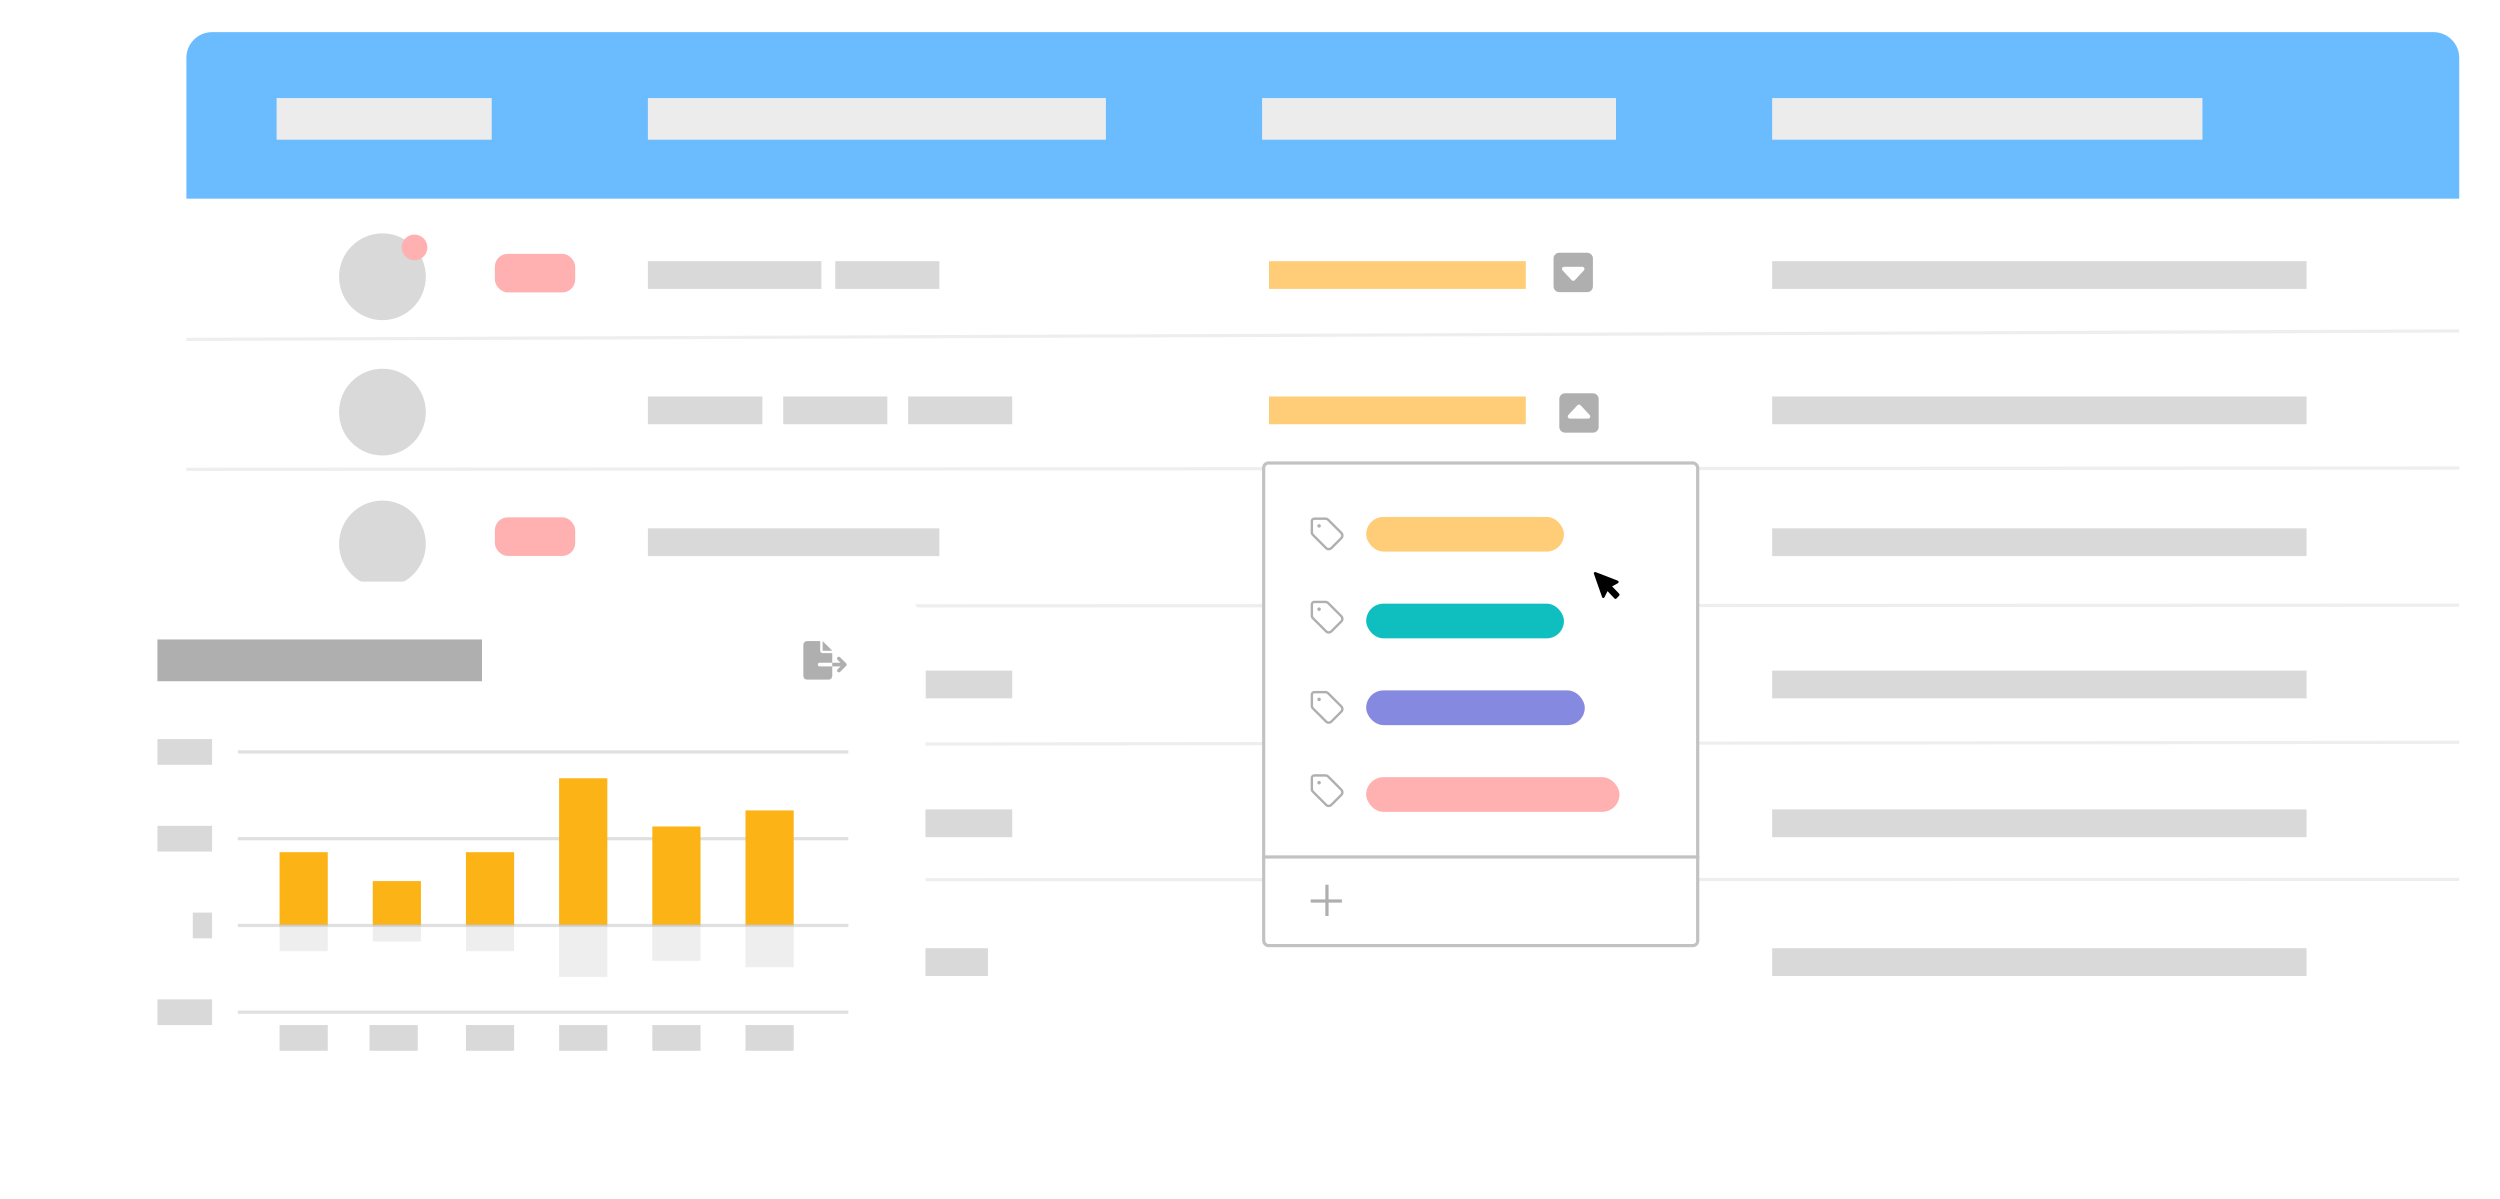 <svg width="778" height="373" viewBox="0 0 778 373" fill="none" xmlns="http://www.w3.org/2000/svg">
<g filter="url(#filter0_d_756_8276)">
<rect x="58" y="10" width="707.309" height="308.84" rx="8" fill="white"/>
</g>
<rect x="201.621" y="81.27" width="53.993" height="8.639" fill="#D9D9D9"/>
<rect x="394.916" y="81.27" width="79.91" height="8.639" fill="#FFCD78"/>
<rect x="394.916" y="123.386" width="79.91" height="8.639" fill="#FFCD78"/>
<rect x="551.496" y="81.27" width="166.299" height="8.639" fill="#D9D9D9"/>
<rect x="551.496" y="123.386" width="166.299" height="8.639" fill="#D9D9D9"/>
<rect x="551.496" y="164.42" width="166.299" height="8.639" fill="#D9D9D9"/>
<rect x="551.496" y="208.694" width="166.299" height="8.639" fill="#D9D9D9"/>
<rect x="551.496" y="251.889" width="166.299" height="8.639" fill="#D9D9D9"/>
<rect x="551.496" y="295.083" width="166.299" height="8.639" fill="#D9D9D9"/>
<rect x="201.621" y="123.386" width="35.635" height="8.639" fill="#D9D9D9"/>
<rect x="201.621" y="251.889" width="35.635" height="8.639" fill="#D9D9D9"/>
<rect x="201.621" y="164.42" width="90.708" height="8.639" fill="#D9D9D9"/>
<rect x="201.621" y="208.694" width="80.99" height="8.639" fill="#D9D9D9"/>
<rect x="288.01" y="208.694" width="26.997" height="8.639" fill="#D9D9D9"/>
<rect x="201.621" y="295.083" width="53.993" height="8.639" fill="#D9D9D9"/>
<rect x="259.934" y="81.27" width="32.396" height="8.639" fill="#D9D9D9"/>
<rect x="154" y="79" width="25" height="12" rx="4" fill="#FFB0B0"/>
<rect x="154" y="161" width="25" height="12" rx="4" fill="#FFB0B0"/>
<rect x="154" y="249" width="25" height="12" rx="4" fill="#8589E0"/>
<rect x="154" y="291" width="25" height="12" rx="4" fill="#8589E0"/>
<rect x="243.736" y="123.386" width="32.396" height="8.639" fill="#D9D9D9"/>
<rect x="243.736" y="251.889" width="32.396" height="8.639" fill="#D9D9D9"/>
<rect x="282.611" y="123.386" width="32.396" height="8.639" fill="#D9D9D9"/>
<rect x="282.611" y="251.889" width="32.396" height="8.639" fill="#D9D9D9"/>
<rect x="259.934" y="295.083" width="47.514" height="8.639" fill="#D9D9D9"/>
<path d="M58 18C58 13.582 61.582 10 66 10H757.309C761.727 10 765.309 13.582 765.309 18V61.833H58V18Z" fill="#6ABCFF"/>
<rect x="86.076" y="30.518" width="66.951" height="12.958" fill="#ECECEC"/>
<rect x="201.621" y="30.518" width="142.542" height="12.958" fill="#ECECEC"/>
<rect x="392.757" y="30.518" width="110.146" height="12.958" fill="#ECECEC"/>
<rect x="551.496" y="30.518" width="133.903" height="12.958" fill="#ECECEC"/>
<path d="M493.965 78.656C494.457 78.674 494.867 78.848 495.195 79.176C495.523 79.504 495.697 79.914 495.715 80.406V89.156C495.697 89.648 495.523 90.059 495.195 90.387C494.867 90.715 494.457 90.888 493.965 90.906H485.215C484.723 90.888 484.312 90.715 483.984 90.387C483.656 90.059 483.483 89.648 483.465 89.156V80.406C483.483 79.914 483.656 79.504 483.984 79.176C484.312 78.848 484.723 78.674 485.215 78.656H493.965ZM492.926 84.125C493.108 83.924 493.135 83.688 493.008 83.414C492.917 83.177 492.725 83.049 492.434 83.031H486.746C486.473 83.049 486.272 83.177 486.145 83.414C486.035 83.688 486.072 83.924 486.254 84.125L489.098 87.188C489.243 87.333 489.408 87.406 489.59 87.406C489.772 87.406 489.936 87.333 490.082 87.188L492.926 84.125Z" fill="#AFAFAF"/>
<path d="M487.004 134.639C486.512 134.62 486.102 134.447 485.773 134.119C485.445 133.791 485.272 133.381 485.254 132.889L485.254 124.139C485.272 123.646 485.445 123.236 485.773 122.908C486.102 122.58 486.512 122.407 487.004 122.389L495.754 122.389C496.246 122.407 496.656 122.58 496.984 122.908C497.313 123.236 497.486 123.646 497.504 124.139L497.504 132.889C497.486 133.381 497.313 133.791 496.984 134.119C496.656 134.447 496.246 134.62 495.754 134.639L487.004 134.639ZM488.043 129.17C487.861 129.37 487.833 129.607 487.961 129.881C488.052 130.118 488.243 130.245 488.535 130.264L494.223 130.264C494.496 130.245 494.697 130.118 494.824 129.881C494.934 129.607 494.897 129.37 494.715 129.17L491.871 126.107C491.725 125.962 491.561 125.889 491.379 125.889C491.197 125.889 491.033 125.962 490.887 126.107L488.043 129.17Z" fill="#AFAFAF"/>
<circle cx="119.012" cy="86.13" r="13.498" fill="#D9D9D9"/>
<circle cx="119.012" cy="128.245" r="13.498" fill="#D9D9D9"/>
<circle cx="119.012" cy="169.28" r="13.498" fill="#D9D9D9"/>
<circle cx="119.012" cy="213.554" r="13.498" fill="#D9D9D9"/>
<circle cx="119.012" cy="256.748" r="13.498" fill="#D9D9D9"/>
<circle cx="119.012" cy="298.863" r="13.498" fill="#D9D9D9"/>
<path d="M765.309 145.666L58 146.051M765.309 188.332L58 188.64M765.309 230.998L58 231.768M765.309 273.664L58 273.818M765.309 103L58 105.618" stroke="#EEEEEE"/>
<g filter="url(#filter1_d_756_8276)">
<rect x="393.257" y="140.083" width="135.062" height="150.181" rx="1.5" fill="white" stroke="#C2C2C2"/>
<path d="M407.875 276.396H417.594" stroke="#AFAFAF"/>
<path d="M412.946 271.326L412.946 281.045" stroke="#AFAFAF"/>
<rect x="425.152" y="156.861" width="61.552" height="10.799" rx="5.399" fill="#FFCD78"/>
<rect x="425.152" y="183.857" width="61.552" height="10.799" rx="5.399" fill="#0FBFBF"/>
<rect x="425.152" y="210.854" width="68.031" height="10.799" rx="5.399" fill="#8589E0"/>
<rect x="425.152" y="237.851" width="78.83" height="10.799" rx="5.399" fill="#FFB0B0"/>
<path d="M392.757 262.688H528.819" stroke="#C2C2C2"/>
<path d="M409.937 159.656C409.961 159.328 410.148 159.141 410.5 159.094C410.828 159.141 411.016 159.328 411.062 159.656C411.016 160.008 410.828 160.195 410.5 160.219C410.148 160.195 409.961 160.008 409.937 159.656ZM407.875 158.156C407.875 157.852 407.992 157.594 408.203 157.359C408.414 157.172 408.672 157.055 409 157.031L412.516 157.031C412.914 157.031 413.266 157.195 413.57 157.477L417.695 161.602C417.977 161.906 418.117 162.258 418.117 162.656C418.117 163.078 417.977 163.43 417.695 163.711L414.555 166.852C414.25 167.133 413.898 167.273 413.5 167.273C413.078 167.273 412.727 167.133 412.445 166.852L408.32 162.727C408.016 162.445 407.875 162.094 407.875 161.672L407.875 158.156ZM408.836 162.188L412.961 166.313C413.102 166.453 413.289 166.523 413.5 166.523C413.687 166.523 413.875 166.453 414.039 166.313L417.156 163.195C417.297 163.055 417.367 162.867 417.367 162.656C417.367 162.469 417.297 162.281 417.156 162.117L413.031 157.992C412.867 157.852 412.703 157.781 412.516 157.781L409 157.781C408.766 157.805 408.625 157.922 408.625 158.156L408.625 161.672C408.625 161.859 408.695 162.047 408.836 162.188ZM408.836 162.188L408.32 162.727L408.836 162.188Z" fill="#AFAFAF"/>
<path d="M409.937 185.573C409.961 185.245 410.148 185.057 410.5 185.01C410.828 185.057 411.016 185.245 411.062 185.573C411.016 185.924 410.828 186.112 410.5 186.135C410.148 186.112 409.961 185.924 409.937 185.573ZM407.875 184.073C407.875 183.768 407.992 183.51 408.203 183.276C408.414 183.088 408.672 182.971 409 182.948L412.516 182.948C412.914 182.948 413.266 183.112 413.57 183.393L417.695 187.518C417.977 187.823 418.117 188.174 418.117 188.573C418.117 188.995 417.977 189.346 417.695 189.627L414.555 192.768C414.25 193.049 413.898 193.19 413.5 193.19C413.078 193.19 412.727 193.049 412.445 192.768L408.32 188.643C408.016 188.362 407.875 188.01 407.875 187.588L407.875 184.073ZM408.836 188.104L412.961 192.229C413.102 192.37 413.289 192.44 413.5 192.44C413.687 192.44 413.875 192.37 414.039 192.229L417.156 189.112C417.297 188.971 417.367 188.784 417.367 188.573C417.367 188.385 417.297 188.198 417.156 188.034L413.031 183.909C412.867 183.768 412.703 183.698 412.516 183.698L409 183.698C408.766 183.721 408.625 183.838 408.625 184.073L408.625 187.588C408.625 187.776 408.695 187.963 408.836 188.104ZM408.836 188.104L408.32 188.643L408.836 188.104Z" fill="#AFAFAF"/>
<path d="M409.937 213.649C409.961 213.321 410.148 213.133 410.5 213.086C410.828 213.133 411.016 213.321 411.062 213.649C411.016 214 410.828 214.188 410.5 214.211C410.148 214.188 409.961 214 409.937 213.649ZM407.875 212.149C407.875 211.844 407.992 211.586 408.203 211.352C408.414 211.165 408.672 211.047 409 211.024L412.516 211.024C412.914 211.024 413.266 211.188 413.57 211.469L417.695 215.594C417.977 215.899 418.117 216.25 418.117 216.649C418.117 217.071 417.977 217.422 417.695 217.704L414.555 220.844C414.25 221.125 413.898 221.266 413.5 221.266C413.078 221.266 412.727 221.125 412.445 220.844L408.32 216.719C408.016 216.438 407.875 216.086 407.875 215.665L407.875 212.149ZM408.836 216.18L412.961 220.305C413.102 220.446 413.289 220.516 413.5 220.516C413.687 220.516 413.875 220.446 414.039 220.305L417.156 217.188C417.297 217.047 417.367 216.86 417.367 216.649C417.367 216.461 417.297 216.274 417.156 216.11L413.031 211.985C412.867 211.844 412.703 211.774 412.516 211.774L409 211.774C408.766 211.797 408.625 211.915 408.625 212.149L408.625 215.665C408.625 215.852 408.695 216.04 408.836 216.18ZM408.836 216.18L408.32 216.719L408.836 216.18Z" fill="#AFAFAF"/>
<path d="M409.937 239.566C409.961 239.238 410.148 239.05 410.5 239.003C410.828 239.05 411.016 239.238 411.062 239.566C411.016 239.917 410.828 240.105 410.5 240.128C410.148 240.105 409.961 239.917 409.937 239.566ZM407.875 238.066C407.875 237.761 407.992 237.503 408.203 237.269C408.414 237.082 408.672 236.964 409 236.941L412.516 236.941C412.914 236.941 413.266 237.105 413.57 237.386L417.695 241.511C417.977 241.816 418.117 242.167 418.117 242.566C418.117 242.988 417.977 243.339 417.695 243.621L414.555 246.761C414.25 247.042 413.898 247.183 413.5 247.183C413.078 247.183 412.727 247.042 412.445 246.761L408.32 242.636C408.016 242.355 407.875 242.003 407.875 241.582L407.875 238.066ZM408.836 242.097L412.961 246.222C413.102 246.363 413.289 246.433 413.5 246.433C413.687 246.433 413.875 246.363 414.039 246.222L417.156 243.105C417.297 242.964 417.367 242.777 417.367 242.566C417.367 242.378 417.297 242.191 417.156 242.027L413.031 237.902C412.867 237.761 412.703 237.691 412.516 237.691L409 237.691C408.766 237.714 408.625 237.832 408.625 238.066L408.625 241.582C408.625 241.769 408.695 241.957 408.836 242.097ZM408.836 242.097L408.32 242.636L408.836 242.097Z" fill="#AFAFAF"/>
<path d="M503.888 180.774L501.683 178.471L503.51 177.479C503.825 177.307 503.787 176.831 503.46 176.711L496.541 174.026C496.213 173.906 495.911 174.224 496.024 174.568L498.57 181.832C498.696 182.176 499.15 182.203 499.301 181.885L500.259 179.966L502.451 182.269C502.603 182.427 502.867 182.427 503.019 182.269L503.876 181.369C504.039 181.21 504.039 180.946 503.888 180.774Z" fill="black"/>
</g>
<circle cx="129" cy="77" r="4" fill="#FFB0B0"/>
<circle cx="129" cy="206" r="4" fill="#FFB0B0"/>
<circle cx="129" cy="250" r="4" fill="#FFB0B0"/>
<g filter="url(#filter2_d_756_8276)">
<rect x="20" y="175" width="272" height="176" rx="16" fill="white"/>
</g>
<path d="M254.5 206.812C254.531 207.156 254.719 207.344 255.062 207.375H259V210.375C258.984 210.688 258.875 210.953 258.672 211.172C258.453 211.375 258.188 211.484 257.875 211.5H251.125C250.812 211.484 250.547 211.375 250.328 211.172C250.125 210.953 250.016 210.688 250 210.375V200.625C250.016 200.312 250.125 200.047 250.328 199.828C250.547 199.625 250.812 199.516 251.125 199.5H255.25V202.5C255.25 202.719 255.32 202.898 255.461 203.039C255.602 203.18 255.781 203.25 256 203.25H259V206.25H255.062C254.719 206.281 254.531 206.469 254.5 206.812ZM256 199.5L259 202.5H256V199.5ZM263.312 206.414C263.547 206.68 263.555 206.945 263.336 207.211L261.461 209.086C261.195 209.305 260.93 209.305 260.664 209.086C260.555 208.977 260.5 208.844 260.5 208.688C260.5 208.531 260.555 208.398 260.664 208.289L261.578 207.375H259V206.25H261.578L260.641 205.336C260.422 205.07 260.422 204.805 260.641 204.539C260.906 204.32 261.172 204.32 261.438 204.539L263.312 206.414Z" fill="#AFAFAF"/>
<rect x="49" y="199" width="101" height="13" fill="#AFAFAF"/>
<rect x="49" y="230" width="17" height="8" fill="#D9D9D9"/>
<rect x="49" y="257" width="17" height="8" fill="#D9D9D9"/>
<rect x="60" y="284" width="6" height="8" fill="#D9D9D9"/>
<rect x="49" y="311" width="17" height="8" fill="#D9D9D9"/>
<rect x="87" y="319" width="15" height="8" fill="#D9D9D9"/>
<rect x="115" y="319" width="15" height="8" fill="#D9D9D9"/>
<rect x="145" y="319" width="15" height="8" fill="#D9D9D9"/>
<rect x="174" y="319" width="15" height="8" fill="#D9D9D9"/>
<rect x="203" y="319" width="15" height="8" fill="#D9D9D9"/>
<rect x="232" y="319" width="15" height="8" fill="#D9D9D9"/>
<path d="M74 234H264" stroke="#C2C2C2" stroke-opacity="0.5"/>
<path d="M74 261H264" stroke="#C2C2C2" stroke-opacity="0.5"/>
<path d="M74 315H264" stroke="#C2C2C2" stroke-opacity="0.5"/>
<rect x="87" y="288.2" width="23" height="15" transform="rotate(-90 87 288.2)" fill="#FCB316"/>
<rect width="8" height="15" transform="matrix(-6.91422e-08 1 1 2.76341e-08 87 288)" fill="#EEEEEE"/>
<rect x="116" y="288.2" width="14" height="15" transform="rotate(-90 116 288.2)" fill="#FCB316"/>
<rect width="5" height="15" transform="matrix(-6.91422e-08 1 1 2.76341e-08 116 288)" fill="#EEEEEE"/>
<rect x="174" y="288.2" width="46" height="15" transform="rotate(-90 174 288.2)" fill="#FCB316"/>
<rect width="16" height="15" transform="matrix(-6.91422e-08 1 1 2.76341e-08 174 288)" fill="#EEEEEE"/>
<rect x="145" y="288.2" width="23" height="15" transform="rotate(-90 145 288.2)" fill="#FCB316"/>
<rect width="8" height="15" transform="matrix(-6.91422e-08 1 1 2.76341e-08 145 288)" fill="#EEEEEE"/>
<rect x="203" y="288.2" width="31" height="15" transform="rotate(-90 203 288.2)" fill="#FCB316"/>
<rect width="11" height="15" transform="matrix(-6.91422e-08 1 1 2.76341e-08 203 288)" fill="#EEEEEE"/>
<rect x="232" y="288.2" width="36" height="15" transform="rotate(-90 232 288.2)" fill="#FCB316"/>
<rect width="13" height="15" transform="matrix(-6.91422e-08 1 1 2.76341e-08 232 288)" fill="#EEEEEE"/>
<path d="M74 288H264" stroke="#C2C2C2" stroke-opacity="0.5"/>
<defs>
<filter id="filter0_d_756_8276" x="38" y="0" width="739.309" height="340.84" filterUnits="userSpaceOnUse" color-interpolation-filters="sRGB">
<feFlood flood-opacity="0" result="BackgroundImageFix"/>
<feColorMatrix in="SourceAlpha" type="matrix" values="0 0 0 0 0 0 0 0 0 0 0 0 0 0 0 0 0 0 127 0" result="hardAlpha"/>
<feOffset dx="-4" dy="6"/>
<feGaussianBlur stdDeviation="8"/>
<feComposite in2="hardAlpha" operator="out"/>
<feColorMatrix type="matrix" values="0 0 0 0 0 0 0 0 0 0 0 0 0 0 0 0 0 0 0.15 0"/>
<feBlend mode="normal" in2="BackgroundImageFix" result="effect1_dropShadow_756_8276"/>
<feBlend mode="normal" in="SourceGraphic" in2="effect1_dropShadow_756_8276" result="shape"/>
</filter>
<filter id="filter1_d_756_8276" x="388.757" y="139.583" width="144.062" height="159.181" filterUnits="userSpaceOnUse" color-interpolation-filters="sRGB">
<feFlood flood-opacity="0" result="BackgroundImageFix"/>
<feColorMatrix in="SourceAlpha" type="matrix" values="0 0 0 0 0 0 0 0 0 0 0 0 0 0 0 0 0 0 127 0" result="hardAlpha"/>
<feOffset dy="4"/>
<feGaussianBlur stdDeviation="2"/>
<feComposite in2="hardAlpha" operator="out"/>
<feColorMatrix type="matrix" values="0 0 0 0 0 0 0 0 0 0 0 0 0 0 0 0 0 0 0.25 0"/>
<feBlend mode="normal" in2="BackgroundImageFix" result="effect1_dropShadow_756_8276"/>
<feBlend mode="normal" in="SourceGraphic" in2="effect1_dropShadow_756_8276" result="shape"/>
</filter>
<filter id="filter2_d_756_8276" x="0" y="165" width="304" height="208" filterUnits="userSpaceOnUse" color-interpolation-filters="sRGB">
<feFlood flood-opacity="0" result="BackgroundImageFix"/>
<feColorMatrix in="SourceAlpha" type="matrix" values="0 0 0 0 0 0 0 0 0 0 0 0 0 0 0 0 0 0 127 0" result="hardAlpha"/>
<feOffset dx="-4" dy="6"/>
<feGaussianBlur stdDeviation="8"/>
<feComposite in2="hardAlpha" operator="out"/>
<feColorMatrix type="matrix" values="0 0 0 0 0 0 0 0 0 0 0 0 0 0 0 0 0 0 0.15 0"/>
<feBlend mode="normal" in2="BackgroundImageFix" result="effect1_dropShadow_756_8276"/>
<feBlend mode="normal" in="SourceGraphic" in2="effect1_dropShadow_756_8276" result="shape"/>
</filter>
</defs>
</svg>
